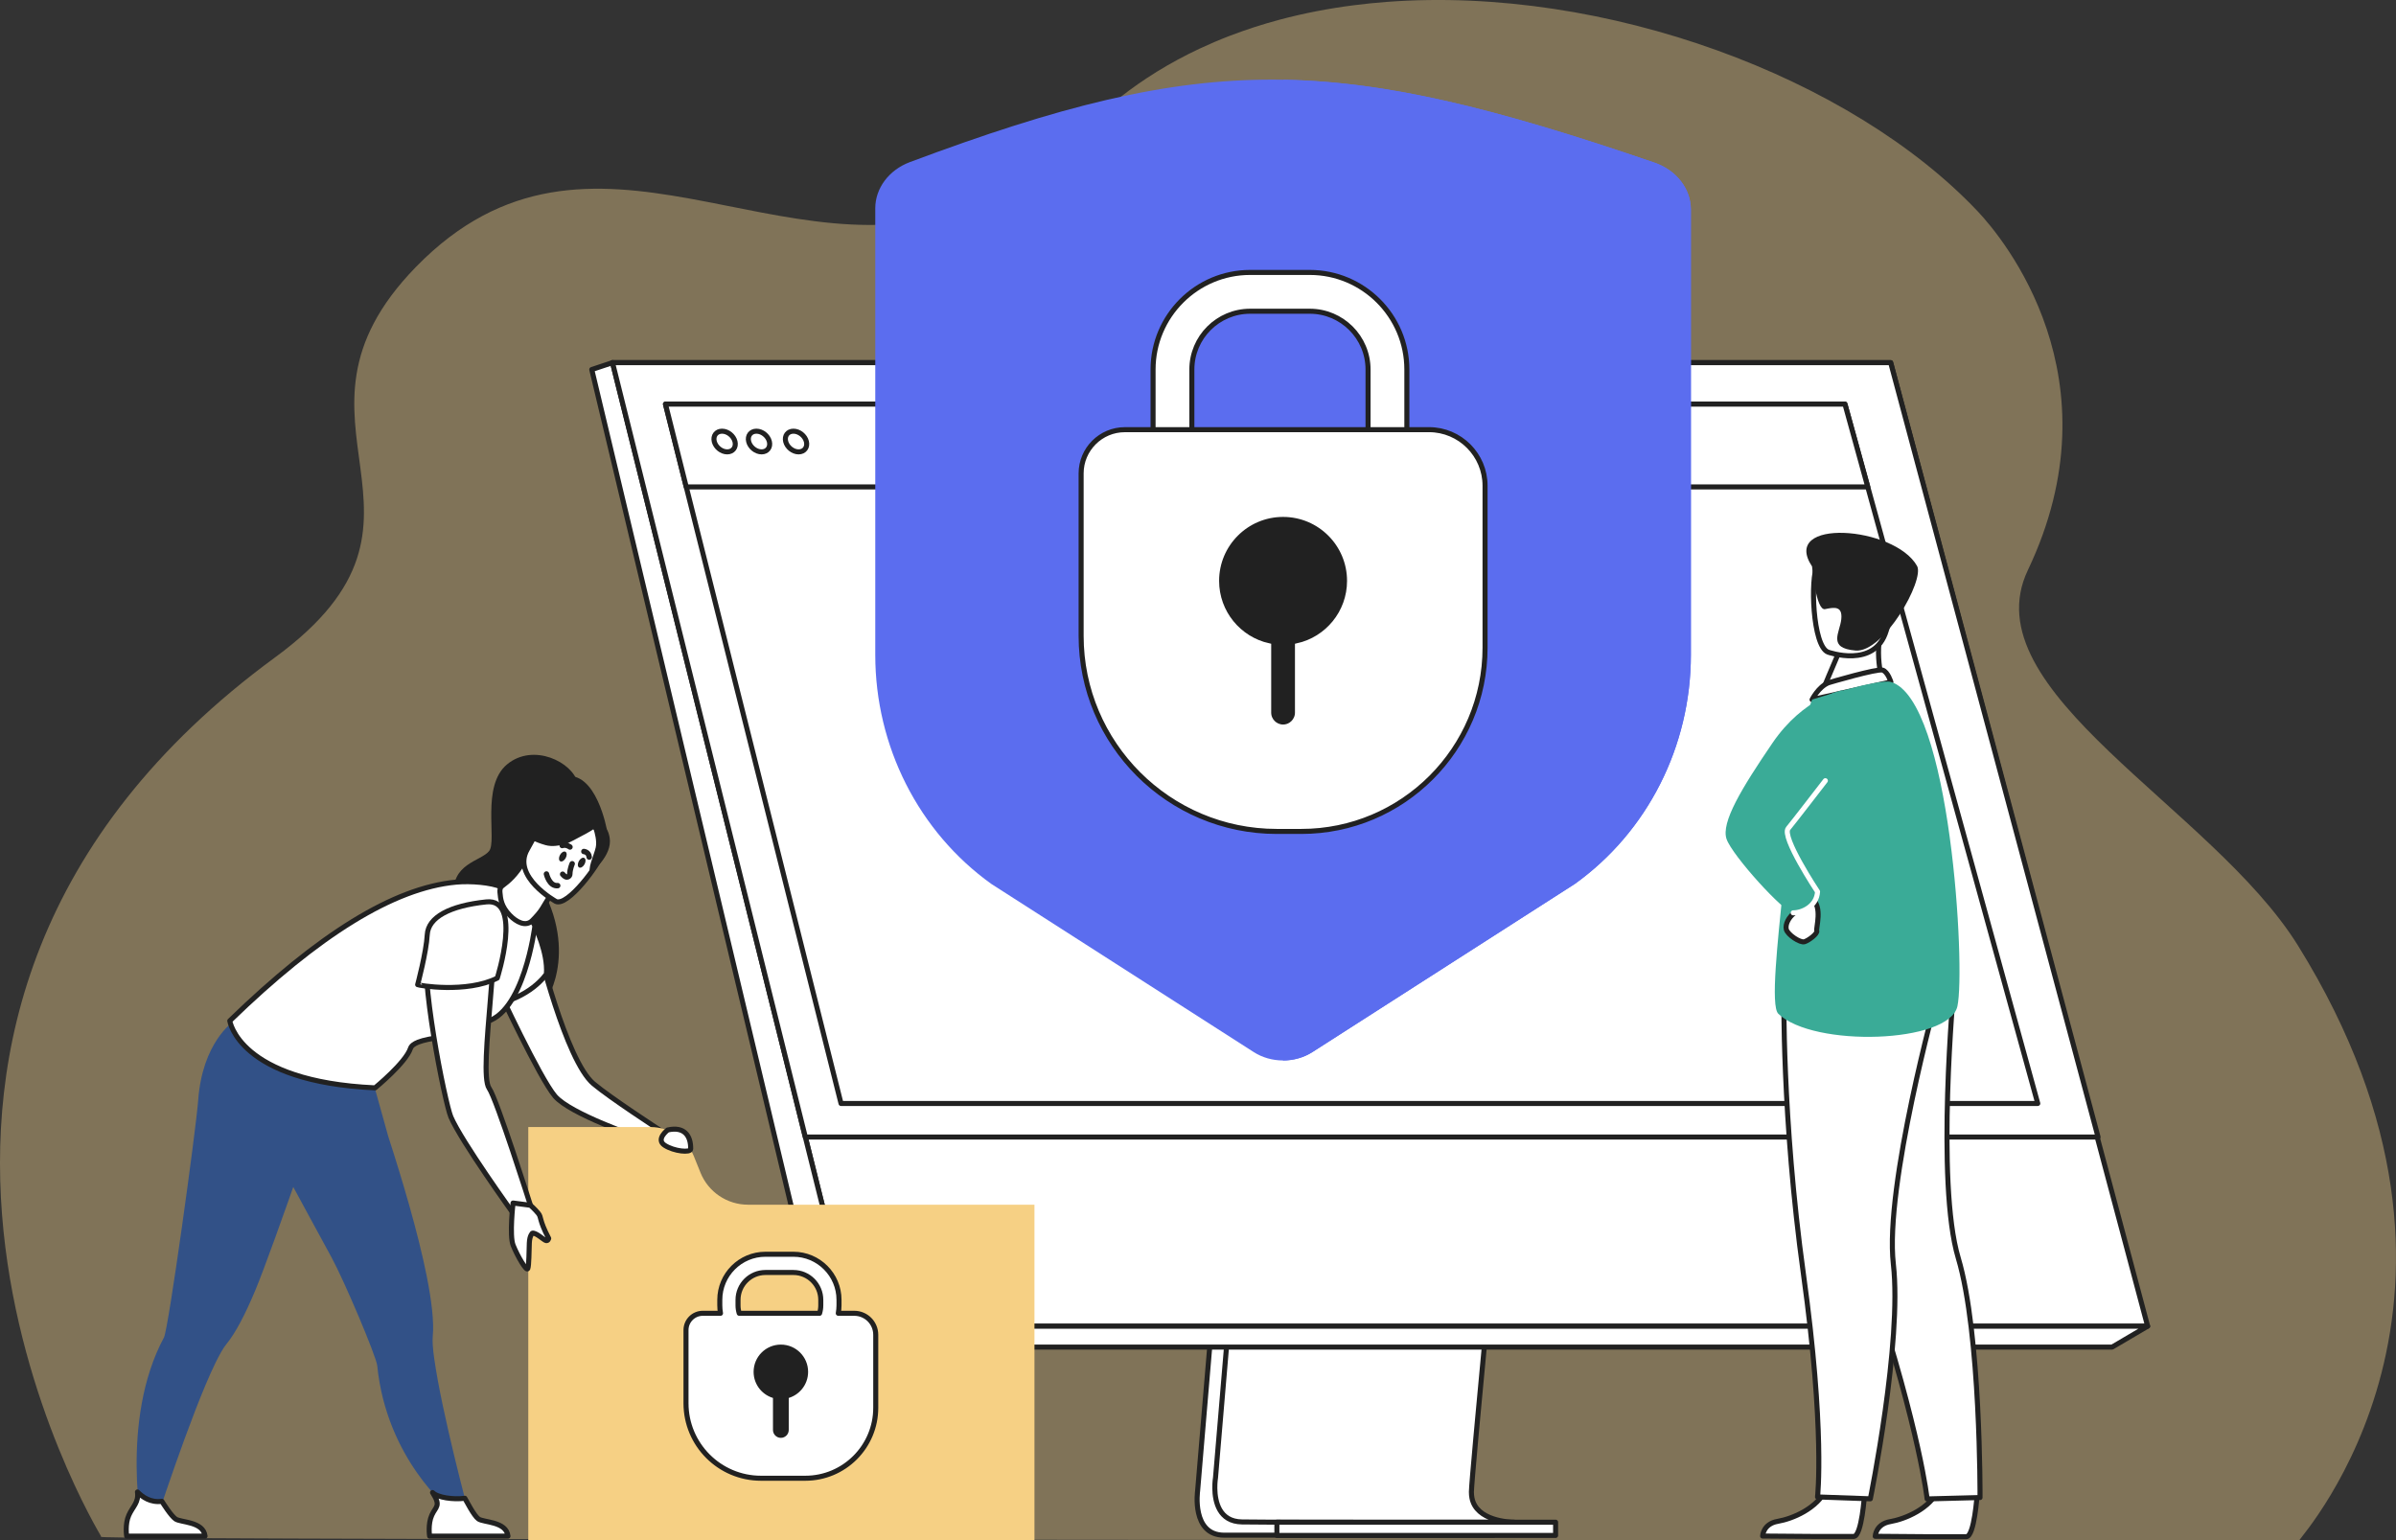 <?xml version="1.0" encoding="UTF-8"?>
<svg id="Layer_5" data-name="Layer 5" xmlns="http://www.w3.org/2000/svg" width="1322.24" height="849.99" viewBox="0 0 1322.24 849.99">
  <rect x="0" y="0" width="1322.24" height="849.99" fill="#333333" stroke="none"/>
  <path d="M1268.96,849.97c-77.89,0-1212.48,.28-1213.14-1.75l-.11-.26s-.11-.25-.11-.38c-.43-1.02-174.82-286.26,96.28-484.83,106.07-77.7-6.64-128.99,77.71-215.48,96.94-99.4,202.73,10.56,310.52-34.51,19.05-7.96,38.16-20.76,57.29-40.41,10.77-11.05,22.57-20.71,35.21-29.06,1.94-1.28,3.89-2.54,5.87-3.76,7.57-4.66,15.41-8.88,23.49-12.67,5.43-2.54,10.96-4.9,16.59-7.06h0c8.94-3.43,18.12-6.4,27.49-8.9,13.32-3.56,27.03-6.21,41.01-8,6.1-.79,12.25-1.4,18.44-1.87,120.44-9,255.99,41.63,325.94,115.64,14.08,14.9,78.12,92.01,27.64,197.99-31.87,66.92,101.65,130.82,149.09,207.24,120.63,194.27,1.88,325.54,.78,328.07Z" fill="#f2d28e" isolation="isolate" opacity=".4"/>
  <g>
    <path d="M694.82,419.56l-33.91,403.23s-3.55,24.44,14.63,24.49c29.89,.07,148.79,0,148.79,0,0,0-22.5-5.09-22.23-16.54,.32-13.49,39.64-414.99,39.64-414.99l-146.92,3.82Z" fill="#fff" stroke="#212121" stroke-linecap="round" stroke-linejoin="round" stroke-width="2.78"/>
    <path d="M835.52,840.12c-5.88,.02-120.99,.21-150.1-.16-12.69-.16-14.91-11.28-15.02-18.48-.05-3.45,.39-6,.39-6l.88-10.48,2.25-26.71,1.99-23.6,2.55-30.33,2.15-25.6,24.1-286.52,146.92-3.81s-16.56,168.02-28.27,290.33c-1.31,13.63-2.55,26.69-3.7,38.89-.37,3.89-.73,7.7-1.08,11.41-1.09,11.57-2.08,22.2-2.94,31.58-.46,4.95-.88,9.54-1.26,13.75-1.49,16.49-2.37,27.03-2.38,29.03,0,1.17,.09,2.25,.29,3.26,2.41,12.85,21.04,13.43,23.25,13.43Z" fill="#fff" stroke="#212121" stroke-linecap="round" stroke-linejoin="round" stroke-width="2.78"/>
    <polygon points="338.02 200.14 420.63 531.94 431.94 577.39 470.41 731.93 1185.18 731.93 1043.37 200.14 338.02 200.14" fill="#fff" stroke="#212121" stroke-linecap="round" stroke-linejoin="round" stroke-width="2.78"/>
    <polygon points="338.02 200.14 326.57 203.95 455.19 743.48 470.41 731.93 338.02 200.14" fill="#fff" stroke="#212121" stroke-linecap="round" stroke-linejoin="round" stroke-width="2.78"/>
    <polygon points="455.19 743.48 1165.56 743.48 1185.18 731.93 470.41 731.93 455.19 743.48" fill="#fff" stroke="#212121" stroke-linecap="round" stroke-linejoin="round" stroke-width="2.78"/>
    <rect x="704.65" y="840.12" width="153.81" height="7.31" transform="translate(1563.11 1687.54) rotate(180)" fill="#fff" stroke="#212121" stroke-linecap="round" stroke-linejoin="round" stroke-width="2.78"/>
    <polygon points="338.02 200.14 1043.37 200.14 1157.82 627.53 444.42 627.53 338.02 200.14" fill="#fff" stroke="#212121" stroke-linecap="round" stroke-linejoin="round" stroke-width="2.78"/>
    <polygon points="1124.55 609.01 464.12 609.01 440.52 515 431.39 478.62 427.67 463.78 403.41 367.17 402.16 362.14 389.34 311.07 383.6 288.22 378.71 268.73 367.23 223.03 1018.14 223.03 1030.74 268.73 1036.11 288.22 1042.41 311.07 1083.91 461.61 1083.91 461.62 1087.43 474.37 1089.06 480.29 1117.72 584.22 1124.55 609.01" fill="#fff" stroke="#212121" stroke-linecap="round" stroke-linejoin="round" stroke-width="2.78"/>
    <polygon points="1030.74 268.73 378.71 268.73 367.24 223.03 1018.14 223.03 1030.74 268.73" fill="#fff" stroke="#212121" stroke-linecap="round" stroke-linejoin="round" stroke-width="2.78"/>
    <g>
      <path d="M394.17,243.68c-.79-3.16,1.13-5.71,4.29-5.71s6.35,2.56,7.14,5.71c.79,3.16-1.13,5.71-4.29,5.71s-6.35-2.56-7.14-5.71Z" fill="#fff" stroke="#212121" stroke-linecap="round" stroke-linejoin="round" stroke-width="2.78"/>
      <path d="M413.15,243.68c-.79-3.16,1.13-5.71,4.29-5.71s6.35,2.56,7.14,5.71c.79,3.16-1.13,5.71-4.29,5.71s-6.35-2.56-7.14-5.71Z" fill="#fff" stroke="#212121" stroke-linecap="round" stroke-linejoin="round" stroke-width="2.78"/>
      <path d="M433.58,243.68c-.79-3.16,1.13-5.71,4.29-5.71s6.35,2.56,7.14,5.71c.79,3.16-1.13,5.71-4.29,5.71s-6.35-2.56-7.14-5.71Z" fill="#fff" stroke="#212121" stroke-linecap="round" stroke-linejoin="round" stroke-width="2.78"/>
    </g>
  </g>
  <g>
    <g>
      <path d="M502.19,89.43c-11.65,4.36-19.17,14.44-19.17,25.54v246.48c0,50.43,23.94,97.66,64.07,126.41l144.79,92.79c9.62,6.17,22.71,6.17,32.37,0l144.79-92.79c40.13-28.75,64.07-75.98,64.07-126.41V115.63c0-11.43-7.99-21.73-20.12-25.88-175.89-60.22-246.4-61.83-410.8-.31h0Z" fill="#5b6def"/>
      <path d="M912.99,89.74c-85.62-29.31-146.27-44.7-204.92-45.71V585.28c5.69,0,11.33-1.54,16.19-4.63l144.79-92.79c40.13-28.75,64.07-75.98,64.07-126.41V115.62c0-11.43-7.99-21.72-20.12-25.88h0Z" fill="#5b6def"/>
    </g>
    <g>
      <path d="M722.81,273.89h-32.93c-29.53,0-53.56-4.03-53.56-33.56v-36.4c0-29.54,24.03-53.57,53.56-53.57h32.93c29.54,0,53.57,24.03,53.57,53.57v36.4c0,29.53-24.03,33.56-53.57,33.56Zm-32.93-102.12c-17.73,0-32.15,14.42-32.15,32.15v36.4c0,17.73,14.42,12.15,32.15,12.15h32.93c17.73,0,32.15,5.58,32.15-12.15v-36.4c0-17.73-14.42-32.15-32.15-32.15h-32.93Z" fill="#fff" stroke="#212121" stroke-linecap="round" stroke-linejoin="round" stroke-width="2.78"/>
      <path d="M620.76,237.13h167.83c17.07,0,30.94,13.86,30.94,30.94v89.37c0,55.98-45.45,101.43-101.43,101.43h-13.51c-59.59,0-107.97-48.38-107.97-107.97v-89.61c0-13.33,10.82-24.15,24.15-24.15Z" fill="#fff" stroke="#212121" stroke-linecap="round" stroke-linejoin="round" stroke-width="2.78"/>
      <path d="M744.76,320.59c0-20.27-16.43-36.69-36.69-36.69s-36.69,16.43-36.69,36.69c0,17.53,12.3,32.19,28.74,35.82v36.9c0,4.37,3.58,7.95,7.95,7.95s7.95-3.58,7.95-7.95v-36.9c16.44-3.63,28.74-18.29,28.74-35.82Z" fill="#212121" stroke="#fff" stroke-miterlimit="10" stroke-width="2.78"/>
    </g>
  </g>
  <g>
    <g>
      <path d="M312.72,442.6s8.93,1.4,6.14-10.33c-2.79-11.72-24.56-22.41-39.03-10.41-14.47,12-5.48,42.08-9.88,47.79-4.4,5.71-21.54,6.85-19.44,25.32,2.09,18.47,54.39,41.6,51.03,56.89,0,0,20.67-30.57-9.52-73.23-1.73-2.44,20.7-36.04,20.7-36.04Z" fill="#212121"/>
      <path d="M296.63,520.79s15.58,64.44,30.87,77.32c9.19,7.74,36.52,25.51,36.52,25.51l-11.37,4.12s-37.9-12.8-46.39-22.78c-8.49-9.98-31.72-59.97-31.72-59.97l22.09-24.21Z" fill="#fff" stroke="#212121" stroke-linecap="round" stroke-linejoin="round" stroke-width="2.78"/>
      <path d="M386.56,647.17l-3.66-9.06c-3.93-9.72-13.36-16.08-23.84-16.08h-67.52v227.96h279.33v-185.11h-158.07c-11.54,0-21.92-7-26.24-17.7Z" fill="#f6d084"/>
      <path d="M150.24,634c.14,.25,.28,.5,.43,.76,3.41,5.92,11.23,20.44,19.84,36.33,4.07,7.54,8.34,15.38,12.39,22.77,6.97,12.74,24.76,54.67,25.29,59.93,5.19,51.68,40.04,79.38,40.04,79.38l10.36,1.53s-14.66-54.32-18.98-85.04c-.73-5.2-1.05-9.42-.79-12.18,.77-8-.66-19.75-3.34-33.24-4.78-23.97-13.56-53.39-21.19-76.94-.48-1.5-15.06-54.22-15.06-54.22-12.23,10.69-56.84,15.1-56.84,15.1,0,0-7.56,18.39,7.86,45.81Z" fill="#325187"/>
      <path d="M280.33,847.8h-43.25s-1.04-6.59,1.22-11.59c2.16-4.8,5.25-4.95,.39-12.47,2.75,2.83,11.58,4,17.83,3.16,.77,1.24,4.94,9.57,7.5,11.41,2.83,2.03,15.43,1.31,16.3,9.49Z" fill="#fff" stroke="#212121" stroke-linecap="round" stroke-linejoin="round" stroke-width="2.78"/>
      <path d="M311.26,428.57c.28-1.14-24.7,11.29-25.97,12.7-11.72,13-8.38,29.96-1.67,30.12,4.3,.11,3.47,7.25,3.47,7.25l47.9-20.26s-5.77-33.63-23.73-29.81Z" fill="#212121"/>
      <path d="M295.16,511.11s7.29,14.56,6.38,26.38c0,0-8.79,13.87-31.59,17.39,0,0,19.6-43.78,25.21-43.77Z" fill="#fff" stroke="#212121" stroke-linecap="round" stroke-linejoin="round" stroke-width="2.78"/>
      <path d="M183.95,591.41l.15-8.09c-16.12,2.03-55.57-19.26-55.57-19.26,0,0-16.86,11.21-19.17,43.24-1.13,15.63-16.37,126.19-18.87,130.84-24.59,45.75-11.73,107.92-11.73,107.92l5.71-1.45s20.79-64.45,34.38-92.32c2.31-4.73,4.4-8.41,6.15-10.54,5.11-6.21,10.5-16.75,15.81-29.43,10.04-23.98,43.13-120.91,43.13-120.91Z" fill="#325187"/>
      <path d="M113.15,847.8h-43.25s-1.04-6.59,1.22-11.59c2.16-4.8,5.55-6.98,4.74-12.78,2.75,2.83,7.23,6,13.48,5.16,.77,1.24,4.95,7.89,7.5,9.73,2.83,2.03,15.43,1.31,16.3,9.49Z" fill="#fff" stroke="#212121" stroke-linecap="round" stroke-linejoin="round" stroke-width="2.78"/>
      <path d="M267.03,564.17c-5.81,.99,.95,5.61-7.04,6.48-11.37,1.24-23.11,2.09-29.26,4.54-2.24,.89-3.74,2-4.21,3.41-2.67,8.02-19.55,21.79-19.55,21.79-75.3-3.43-80.16-36.99-80.16-36.99,48.87-47.47,90.45-73.34,124.82-76.54,8.36-.78,19.64,.27,24.93,2.62,12.02,5.35,18.61,21.63,18.61,21.63,0,0-6.05,49.29-28.13,53.05Z" fill="#fff" stroke="#212121" stroke-linecap="round" stroke-linejoin="round" stroke-width="2.78"/>
      <path d="M269.8,503.02s-28.6-1.56-33.68,16.39c-5.08,17.95,9.53,89.62,12.68,97.01,5.73,13.47,34.65,53.57,34.65,53.57l9.27-4.8s-18.61-58.71-22.77-64.52c-6.52-9.12,8.41-89.85-.15-97.66Z" fill="#fff" stroke="#212121" stroke-linecap="round" stroke-linejoin="round" stroke-width="2.78"/>
      <path d="M292.72,665.2s2.39,2.08,4.32,4.43c1.92,2.35,.23,3.2,5.76,13.84,0,0-.28,1.48-1.48,1.21-1.2-.27-5.37-4.4-7.51-4.1,0,0-1.53,1.26-1.7,5.43-.16,3.9-.17,12.53-.85,14.15-.68,1.62-5.64-6.8-8.08-12.88-2.14-5.33-.05-23.33-.05-23.33l9.6,1.25Z" fill="#fff" stroke="#212121" stroke-linecap="round" stroke-linejoin="round" stroke-width="2.78"/>
      <path d="M230.48,543.42c.07,.42,27.06,4.96,43.94-3.6,0,0,14.1-44.18-6.05-42.06-20.15,2.11-32.08,8.46-32.59,18.11-.51,9.65-5.3,27.56-5.3,27.56Z" fill="#fff" stroke="#212121" stroke-linecap="round" stroke-linejoin="round" stroke-width="2.78"/>
      <path d="M275.91,492.57c.29,3.57,.75,7.76,5.43,12.58,3.58,3.69,8.76,6.57,12.4,2.93,1.86-1.86,4.36-4.62,5.63-6.8,3.14-5.4,6.89-10.93,6.89-10.93l-16.19-14.18-.97-.85c-4.24,7.4-8.41,10.96-12.06,13.68-1.1,.82-1.25,2.19-1.14,3.56Z" fill="#fff" stroke="#212121" stroke-linecap="round" stroke-linejoin="round" stroke-width="2.78"/>
      <path d="M306.71,497.47s-24.43-13.59-15.73-28.67c8.7-15.08,11.4-26.99,27.37-18.95,15.96,8.04,15.65,15.53,13.97,21.27-1.68,5.74-19.03,29.5-25.61,26.36Z" fill="#fff" stroke="#212121" stroke-linecap="round" stroke-linejoin="round" stroke-width="2.78"/>
      <path d="M336.44,462.32c-1.12-6.7-4.52-7.34-6.89-6.89-9.02-14.92-23.76-9.1-23.76-9.1-7.87,9.88-19.25,11.56-19.25,11.56,0,0,2.84,5.27,14.51,8.54,3.57,1,7.62,.39,11.52-.92-8.1,4.52,13.46-6.41,14.98-7.92,.71,2.18,1.96,6.75,1.21,10.08-1.01,4.54-5.04,12.75-2.58,13.81,0,0,11.94-9.13,10.26-19.17Z" fill="#212121"/>
      <path d="M368.48,623.65s-6.82,5.11-1.68,8.45c5.14,3.34,14.31,4.25,14.35,2.05,.13-7.36-3.54-12.59-12.67-10.51Z" fill="#fff" stroke="#212121" stroke-linecap="round" stroke-linejoin="round" stroke-width="2.78"/>
    </g>
    <path d="M471.42,724.81h-8.81c.25-1.43,.4-2.9,.4-4.4v-3.01c0-13.88-11.29-25.17-25.16-25.17h-15.47c-13.88,0-25.16,11.29-25.16,25.17v3.01c0,1.5,.14,2.97,.39,4.4h-9.78c-5.11,0-9.26,4.15-9.26,9.26v40.39c0,22.85,18.53,41.39,41.39,41.39h24.43c21.48,0,38.89-17.41,38.89-38.89v-40.29c0-6.55-5.31-11.86-11.86-11.86Zm-37.54,45.65v18.76c0,1.62-1.33,2.95-2.96,2.95s-2.96-1.33-2.96-2.95v-18.76c-6.12-1.35-10.69-6.8-10.69-13.33,0-7.54,6.11-13.65,13.65-13.65s13.65,6.11,13.65,13.65c0,6.53-4.58,11.98-10.69,13.33Zm19.07-50.05c0,1.53-.23,3.01-.66,4.4h-44.35c-.43-1.39-.66-2.87-.66-4.4v-3.01c0-8.33,6.77-15.1,15.1-15.1h15.47c8.33,0,15.1,6.77,15.1,15.1v3.01Z" fill="#fff" stroke="#212121" stroke-linecap="round" stroke-linejoin="round" stroke-width="2.78"/>
    <path d="M315.76,476.71s-1.29,2.93-1.31,5.67c-.01,1.19-1.26,2-2.33,1.49-.5-.24-1.05-.66-1.62-1.38" fill="none" stroke="#212121" stroke-linecap="round" stroke-linejoin="round" stroke-width="3"/>
    <ellipse cx="310.61" cy="472.72" rx="2.99" ry="1.79" transform="translate(-253.24 517.66) rotate(-61.25)" fill="#212121"/>
    <ellipse cx="321.01" cy="476.14" rx="2.99" ry="1.79" transform="translate(-250.84 528.55) rotate(-61.25)" fill="#212121"/>
    <path d="M314.54,467.46s-1.94-1.57-4.29-.82" fill="none" stroke="#212121" stroke-linecap="round" stroke-linejoin="round" stroke-width="3"/>
    <path d="M322.21,469.95s2.72,.21,2.93,3.07" fill="none" stroke="#212121" stroke-linecap="round" stroke-linejoin="round" stroke-width="3"/>
    <path d="M301.56,482.37s1.6,6.91,6.21,6.42" fill="none" stroke="#212121" stroke-linecap="round" stroke-linejoin="round" stroke-width="3"/>
    <path d="M433.88,770.45v18.76c0,1.62-1.33,2.95-2.96,2.95s-2.96-1.33-2.96-2.95v-18.76c-6.12-1.35-10.69-6.8-10.69-13.33,0-7.54,6.11-13.65,13.65-13.65s13.65,6.11,13.65,13.65c0,6.53-4.58,11.98-10.69,13.33Z" fill="#212121"/>
  </g>
  <g>
    <path d="M1028.94,824.78s-1.47,22.87-5.89,23.19c-.59,.04-22.44,0-22.44,0l-27.9-.22s.2-6.72,8.35-8.12c8.16-1.4,21.82-7.1,26.78-17.87,5.22-11.33,21.09,3.04,21.09,3.04Z" fill="#fff" stroke="#212121" stroke-linecap="round" stroke-linejoin="round" stroke-width="2.78"/>
    <path d="M1091.07,824.92s-1.47,22.87-5.89,23.19c-.59,.04-22.44,0-22.44,0l-27.9-.22s.2-6.72,8.35-8.12c8.16-1.4,21.82-7.1,26.78-17.87,5.22-11.33,21.09,3.04,21.09,3.04Z" fill="#fff" stroke="#212121" stroke-linecap="round" stroke-linejoin="round" stroke-width="2.78"/>
    <path d="M998.58,578.92s7.19,46.68,34.23,129.57c27.04,82.89,30.67,118.77,30.67,118.77l29.2-.76s.45-90.53-12.01-132.21c-12.45-41.68-2.38-150.17-2.38-150.17l-79.71,34.79Z" fill="#fff" stroke="#212121" stroke-linecap="round" stroke-linejoin="round" stroke-width="2.78"/>
    <path d="M984.44,546.48s-1.19,70.32,10.79,156.68c11.98,86.37,7.78,123.01,7.78,123.01l29.14,1.03s17.6-86.33,12.7-129.56c-4.9-43.23,24.17-148.24,24.17-148.24l-84.58-2.92Z" fill="#fff" stroke="#212121" stroke-linecap="round" stroke-linejoin="round" stroke-width="2.78"/>
    <path d="M1041.21,382.05l-15.55,10.15-22.43-4.23c.31-1.81,11.59-28.06,11.59-28.06l14.98-9.2,7.82-3.43c-.02,.12-.62,6.42-.7,7.34-1.5,16.33,4.29,27.43,4.29,27.43Z" fill="#fff" stroke="#212121" stroke-linecap="round" stroke-linejoin="round" stroke-width="2.78"/>
    <path d="M1009,376.84c.44-.18,27.04-7.97,29.92-7.01,2.89,.96,4.58,6.55,4.58,6.55l-43.5,9.74s3.44-6.95,9-9.28Z" fill="#fff" stroke="#212121" stroke-linecap="round" stroke-linejoin="round" stroke-width="2.78"/>
    <path d="M1080.2,555.37c-4.55,20.55-79.55,22.82-98.84,4.12-2.19-2.13-2.28-12.03-1.42-25.37,1.68-26.06,6.97-65.26,7.22-85.3,.12-9.67,1.47-19.57,3.26-28.55,3.81-19.14,9.59-34.16,9.59-34.16,0,0,36.66-11.76,43.5-9.73,33,9.77,41.24,158.44,36.69,178.98Z" fill="#3aab97"/>
    <path d="M991.95,497.81s1.49,3.59-1.67,6c-3.16,2.4-5.21,6.3-4.5,9.16,.72,2.86,7.62,7.53,10.03,6.78,2.4-.75,7.29-4.49,6.77-6-.52-1.51,3.31-13.2-2.53-17.72-5.84-4.52-8.1,1.79-8.1,1.79Z" fill="#fff" stroke="#212121" stroke-linecap="round" stroke-linejoin="round" stroke-width="2.78"/>
    <path d="M1016.84,380.88s-21.5,3.97-38.68,29.17c-17.18,25.2-28.48,43.93-25.35,53.03,3.13,9.1,31.82,40.71,36.77,40.72,4.96,.01,12.96-3.58,13.43-11.69,0,0-20.18-30.38-16.18-34.92,1.71-1.94,26.33-21.84,29.82-12.82" fill="#3aab97"/>
    <path d="M1008.82,359.91s25.84,9.31,32.12-11.8c6.28-21.11,14.86-33.96-6.41-41.62-21.27-7.66-27.87-.86-31.68,5.68-3.81,6.54-2.64,44.44,5.97,47.74Z" fill="#fff" stroke="#212121" stroke-linecap="round" stroke-linejoin="round" stroke-width="2.78"/>
    <path d="M999.99,312.65s2.1,24.59,7.19,23.53c5.09-1.06,9.7-1.84,8.94,5.57-.76,7.41-7.83,15.95,7.83,17.29,15.66,1.34,38.27-39.01,33.99-46.67-12.37-22.1-75.83-26.69-57.94,.27Z" fill="#212121"/>
    <path d="M989.59,503.8c4.96,.01,12.96-3.58,13.43-11.69,0,0-20.18-30.38-16.18-34.92,1.71-1.94,20.49-26.32,20.49-26.32" fill="none" stroke="#fff" stroke-linecap="round" stroke-linejoin="round" stroke-width="2.78"/>
  </g>
</svg>
